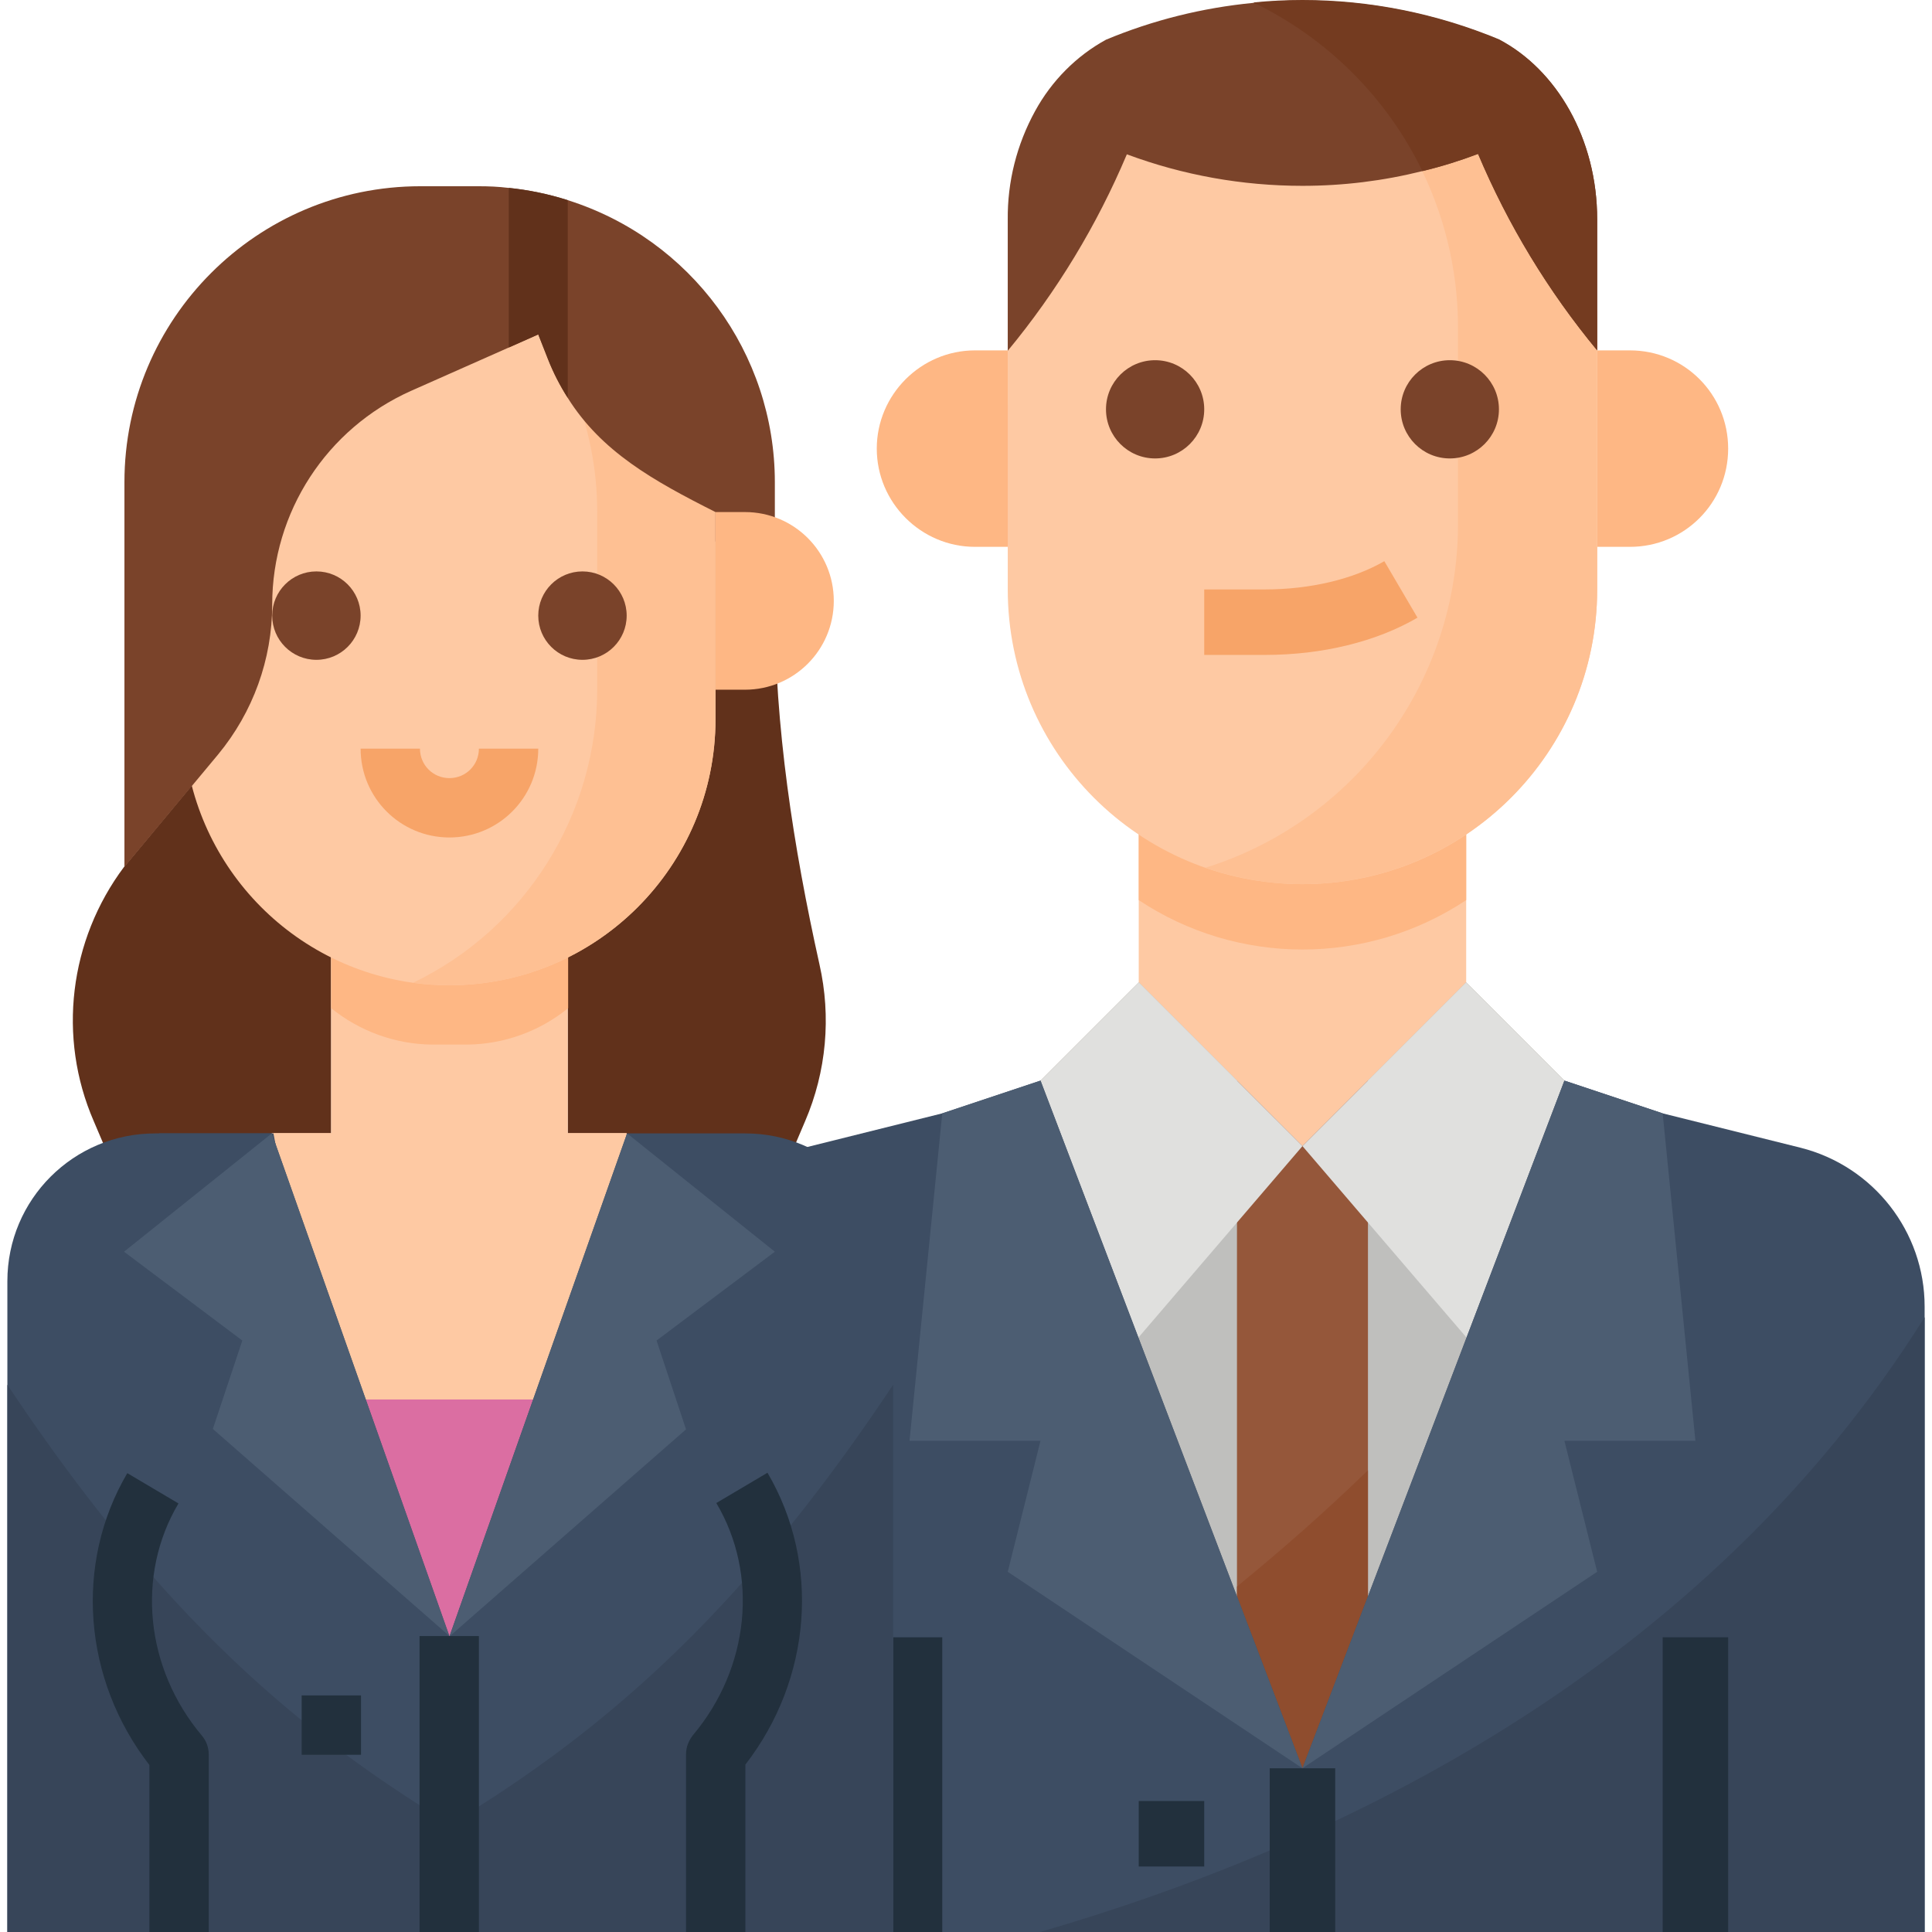 <?xml version="1.0" encoding="utf-8"?>
<!-- Generator: Adobe Illustrator 23.0.3, SVG Export Plug-In . SVG Version: 6.00 Build 0)  -->
<svg version="1.1" id="Calque_1" xmlns="http://www.w3.org/2000/svg" xmlns:xlink="http://www.w3.org/1999/xlink" x="0px" y="0px"
	 viewBox="0 0 472 472" style="enable-background:new 0 0 472 472;" xml:space="preserve">
<style type="text/css">
	.st0{fill:#FEC9A3;}
	.st1{fill:#BFBFBD;}
	.st2{fill:#95573A;}
	.st3{fill:#8F4D2E;}
	.st4{fill:#E0E0DE;}
	.st5{fill:#FEB784;}
	.st6{fill:#FEC093;}
	.st7{fill:#7A432A;}
	.st8{fill:#F7A468;}
	.st9{fill:#3D4D63;}
	.st10{fill:#374559;}
	.st11{fill:#22303D;}
	.st12{fill:#4C5D72;}
	.st13{fill:#743B20;}
	.st14{fill:#61311B;}
	.st15{fill:#DB6EA2;}
</style>
<path class="st0" d="M278.2,240v-56h80v56l24,24l-64,168l-64-168L278.2,240z"/>
<path class="st1" d="M382.2,264l-64,168l-64-168l24-24l40,40l40-40L382.2,264z"/>
<path class="st1" d="M254.2,264l64,168l64-168l-24-24l-40,40l-40-40L254.2,264z"/>
<path class="st2" d="M334.2,264v168h-32V264l16,16L334.2,264z"/>
<path class="st3" d="M334.2,359.2V432h-32v-44.4C313.1,378.7,323.8,369.3,334.2,359.2z"/>
<path class="st4" d="M318.2,280l-40.1,46.8L254.2,264l24-24L318.2,280z"/>
<path class="st4" d="M382.2,264l-23.9,62.8L318.2,280l40-40L382.2,264z"/>
<path class="st5" d="M358.2,219.9V200h-80v19.9C302.4,236,334,236,358.2,219.9z"/>
<path class="st5" d="M390.2,85.6h8c13.3,0,24,10.7,24,24s-10.7,24-24,24h-8l0,0V85.6L390.2,85.6z"/>
<path class="st5" d="M246.2,85.6h-8c-13.2,0-24,10.8-24,24c0,13.2,10.8,24,24,24h8.5"/>
<path class="st0" d="M390.2,80v64c0,39.8-32.2,72-72,72s-72-32.2-72-72V80c0-39.8,32.2-72,72-72c0.2,0,0.4,0,0.6,0
	C358.3,8.3,390.2,40.5,390.2,80z"/>
<path class="st6" d="M390.2,80v64c0,39.8-32.3,72-72.1,72c-8,0-16-1.4-23.6-4c36.7-11.5,61.7-45.5,61.7-84V80
	c0-28.7-14-55.5-37.4-72C358.3,8.3,390.2,40.5,390.2,80z"/>
<circle class="st7" cx="282.2" cy="100" r="12"/>
<circle class="st7" cx="354.2" cy="100" r="12"/>
<path class="st7" d="M390.2,53.6v32c-12-14.5-21.8-30.7-29.1-48h0c-4.5,1.7-9,3.1-13.6,4.2c-9.6,2.4-19.4,3.6-29.3,3.6
	c-14.7,0-29.2-2.6-42.9-7.7c-7.3,17.3-17.1,33.5-29.1,48v-32c-0.1-9.3,2.2-18.4,6.7-26.6c4-7.3,10-13.4,17.3-17.4
	c11.5-4.8,23.6-7.8,36-9c4-0.4,8-0.6,12-0.6c16.5,0,32.8,3.3,48,9.6C380.3,17,390.2,33.9,390.2,53.6z"/>
<path class="st8" d="M309.1,160h-14.9v-16h14.9c11,0,21.5-2.5,29.1-6.9l8.1,13.8C336.2,156.8,323,160,309.1,160z"/>
<path class="st9" d="M470.2,319.2V472h-304V319.2c0-18.4,12.5-34.4,30.3-38.8l33.7-8.4l24-8l64,168l64-168l24,8l33.7,8.4
	C457.7,284.9,470.2,300.9,470.2,319.2L470.2,319.2z"/>
<path class="st10" d="M470.2,321.8V472H254.1C327.4,450.7,416.2,407.9,470.2,321.8z"/>
<g>
	<path class="st11" d="M310.2,432h16v40h-16V432z"/>
	<path class="st11" d="M278.2,440h16v16h-16V440z"/>
	<path class="st11" d="M214.2,400h16v72h-16V400z"/>
	<path class="st11" d="M406.2,400h16v72h-16V400z"/>
</g>
<path class="st12" d="M230.2,272l-8,80h32l-8,32l72,48l-64-168L230.2,272z"/>
<path class="st12" d="M406.2,272l8,80h-32l8,32l-72,48l64-168L406.2,272z"/>
<path class="st13" d="M390.2,53.6v32c-12-14.5-21.8-30.7-29.1-48h0c-4.5,1.7-9,3.1-13.6,4.2c-8.7-18-23.3-32.5-41.3-41.2
	c4-0.4,8-0.6,12-0.6c16.5,0,32.8,3.3,48,9.6C380.3,17,390.2,33.9,390.2,53.6z"/>
<g>
	<path class="st14" d="M189.3,148.1v-15.8h-50.6v159h50.6l7.4-17.4c5.2-12.1,6.4-25.5,3.5-38.3C193.8,206.8,189.3,177.6,189.3,148.1
		L189.3,148.1z"/>
	<path class="st14" d="M30.3,211.8c-13.4,17.9-16.3,41.6-7.4,62.1l7.4,17.4h50.6v-94l-14.5-28.9L30.3,211.8z"/>
	<path class="st0" d="M138.7,276.9V219H80.9v57.8H66.4v79.5h86.7v-79.5H138.7z"/>
	<path class="st5" d="M114.2,255.2c8.9-0.1,17.6-3.2,24.6-8.9V219H80.9v27.3c6.9,5.6,15.6,8.8,24.6,8.9H114.2z"/>
	<path class="st15" d="M73.7,341.9h72.3v72.3H73.7V341.9z"/>
	<path class="st9" d="M38.9,276.9h27.5l43.4,122.9l43.4-122.9h28.9c20,0,36.1,16.2,36.1,36.1v0v159H44.7v-43.4
		c-21.7-21.7-18.1-45.9-7.2-64.7h0l0-0.4"/>
	<path class="st9" d="M104.3,472H1.8c0,0,0-159,0-159v0c0-20,16.2-36.1,36.1-36.1h28.9"/>
	<path class="st10" d="M218.2,338.3V472H60C124.6,441.4,168.9,412.4,218.2,338.3z"/>
	<path class="st10" d="M160,472H1.8V338.3C51.1,412.4,95.4,441.4,160,472z"/>
	<path class="st12" d="M66.4,276.9l-36.1,28.9l28.9,21.7L52,349.1l57.8,50.6L66.4,276.9z"/>
	<path class="st12" d="M153.2,276.9l36.1,28.9l-28.9,21.7l7.2,21.7l-57.8,50.6L153.2,276.9z"/>
	<path class="st11" d="M102.6,399.7H117V472h-14.5V399.7z"/>
	<path class="st11" d="M73.7,414.2h14.5v14.5H73.7V414.2z"/>
	<path class="st0" d="M174.8,125.1v50.6c0,35.9-29.1,65-65,65c-3,0-6-0.2-8.9-0.6h0c-32.2-4.5-56.1-32-56.1-64.4v-50.6
		c0-31.9,25.9-57.8,57.8-57.8l0,0H117c1.4,0,2.8,0,4.1,0.2C151.4,69.6,174.8,94.7,174.8,125.1z"/>
	<path class="st6" d="M174.8,125.1v50.6c0,35.9-29.1,65-65,65c-3,0-6-0.2-8.9-0.6c27.5-13.2,45-41.1,45-71.7v-43.4
		c0-21.1-8.4-41.3-23.3-56.2c-0.5-0.5-1-1-1.5-1.5C151.4,69.6,174.8,94.7,174.8,125.1z"/>
	<circle class="st7" cx="77.3" cy="150.4" r="10.8"/>
	<circle class="st7" cx="142.3" cy="150.4" r="10.8"/>
	<path class="st8" d="M109.8,204.6c-12,0-21.7-9.7-21.7-21.7h14.5c0,4,3.2,7.2,7.2,7.2s7.2-3.2,7.2-7.2h14.5
		C131.5,194.9,121.8,204.6,109.8,204.6z"/>
	<path class="st7" d="M189.3,117.8v14.5h-14.5v-7.2c-15.3-7.7-27.9-14.8-36.1-27.9c-1.9-3-3.5-6.1-4.8-9.4l-2.4-6.1l-7.2,3.2
		l-23.9,10.6c-20.6,9.2-33.9,29.6-33.9,52.2c0,13.4-4.7,26.3-13.2,36.6l-22.9,27.5v-94c0-39.9,32.4-72.3,72.3-72.3H117
		c2.4,0,4.8,0.1,7.2,0.4c4.9,0.5,9.8,1.5,14.5,3C168.8,58.4,189.3,86.3,189.3,117.8L189.3,117.8z"/>
	<path class="st5" d="M174.8,125.1h7.2c12,0,21.7,9.7,21.7,21.7c0,12-9.7,21.7-21.7,21.7h-7.2l0,0V125.1L174.8,125.1z"/>
	<path class="st14" d="M138.7,48.9v48.3c-1.9-3-3.5-6.1-4.8-9.4l-2.4-6.1l-7.2,3.2v-39C129.2,46.4,134,47.4,138.7,48.9z"/>
	<path class="st11" d="M182.1,472h-14.5v-43.4c0-1.7,0.6-3.3,1.7-4.7c13.8-16.4,16.1-39.2,5.7-56.7l12.5-7.4
		c13,22.1,10.8,50.4-5.4,71.3V472z"/>
	<path class="st11" d="M36.5,431.2c-16.2-20.9-18.4-49.2-5.4-71.3l12.5,7.4c-10.4,17.5-8.1,40.3,5.7,56.7c1.1,1.3,1.7,2.9,1.7,4.7
		V472H36.5V431.2z"/>
</g>
</svg>
